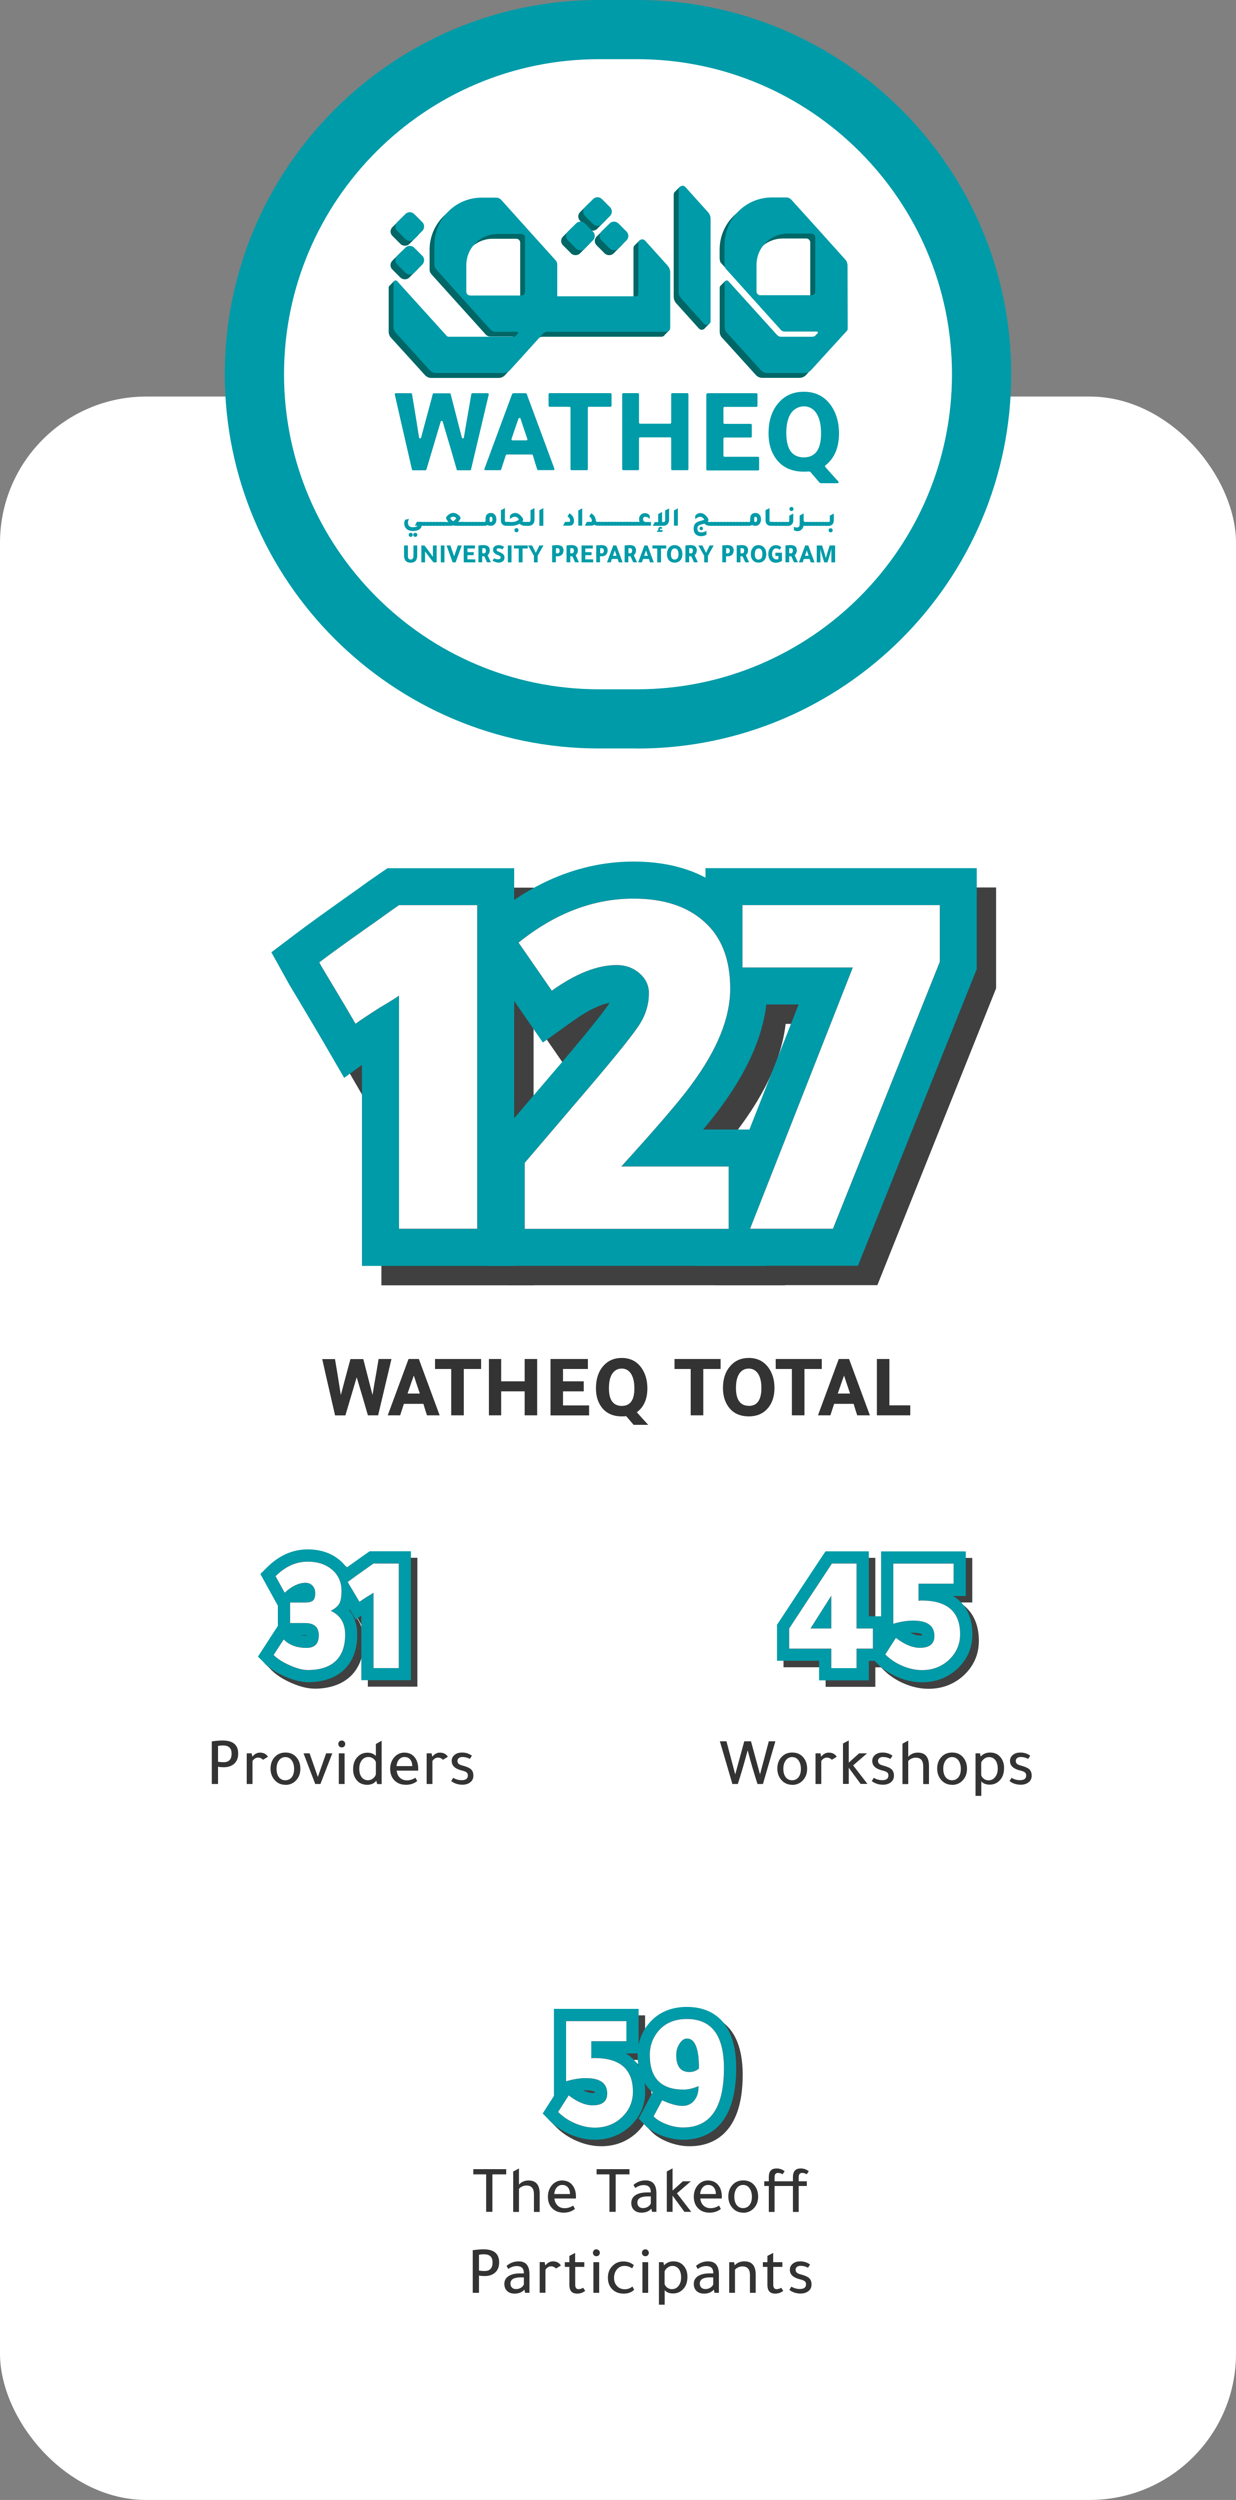 <svg xmlns="http://www.w3.org/2000/svg" xmlns:xlink="http://www.w3.org/1999/xlink" viewBox="0 0 152.09 307.52"><rect x="0" y="0" width="152.09" height="307.52" fill="#808080" stroke="none"/><defs><style> .cls-1 { fill: none; } .cls-2 { mix-blend-mode: multiply; opacity: .75; } .cls-3 { isolation: isolate; } .cls-4 { clip-path: url(#clippath-1); } .cls-5 { fill: #fff; } .cls-6 { fill: #009ba8; } .cls-7 { fill: #009ba8; } .cls-8 { fill: #333; } .cls-9 { fill: #8c010c; } .cls-10 { clip-path: url(#clippath); } .cls-11 { fill: #066; } </style><clipPath id="clippath"><rect class="cls-1" x="47.81" y="22.85" width="56.47" height="46.37"></rect></clipPath><clipPath id="clippath-1"><rect class="cls-1" x="47.81" y="22.85" width="56.47" height="46.37"></rect></clipPath></defs><g class="cls-3"><g id="Layer_2" data-name="Layer 2"><g id="Layer_1-2" data-name="Layer 1"><g><rect class="cls-5" y="48.78" width="152.09" height="258.74" rx="18" ry="18"></rect><g><rect class="cls-5" x="31.3" y="3.64" width="89.48" height="84.79" rx="42.4" ry="42.4"></rect><path class="cls-7" d="M78.39,92.07h-4.69c-25.38,0-46.04-20.65-46.04-46.04S48.31,0,73.7,0h4.69c25.38,0,46.04,20.65,46.04,46.04s-20.65,46.04-46.04,46.04ZM73.7,7.28c-21.37,0-38.75,17.39-38.75,38.75s17.39,38.76,38.75,38.76h4.69c21.37,0,38.75-17.39,38.75-38.75S99.76,7.28,78.39,7.28h-4.69Z"></path></g><g><g class="cls-2"><path d="M46.93,158.09v-24.71l-2.19,1.6-2.54-4.38c-.75-1.29-1.81-3.07-3.17-5.35l-1.02-1.7-2.23-4.02,3.15-2.38c1.44-1.09,3.62-2.66,6.47-4.68l.64-.45c1.2-.87,2.17-1.56,2.86-2.03l1.17-.8h15.59v48.92h-18.73Z"></path><path d="M62.4,158.09v-14.34l9.14-10.71c4.34-5.1,5.46-6.69,5.74-7.13.04-.06.07-.11.1-.17-1.03.21-2.48.79-4.44,2.2l-3.76,2.69-9.12-13.2,3.3-2.65c5.29-4.26,11.02-6.41,17-6.41,4.83,0,8.77,1.34,11.72,4,3.12,2.75,4.71,6.67,4.71,11.62,0,4.54-1.91,9.43-5.67,14.53-.51.71-1.24,1.65-2.22,2.81h7.7v16.77h-34.2Z"></path><polygon points="88.01 158.09 100.65 125.95 89.19 125.95 89.19 109.17 122.57 109.17 122.57 121.58 107.96 158.09 88.01 158.09"></polygon><g><path d="M61.1,113.72v39.81h-9.62v-28.68c-.54.38-1.32.86-2.33,1.45-1.38.88-2.39,1.55-3.02,2.01-.75-1.3-1.82-3.1-3.21-5.41l-.94-1.57-.31-.57c1.38-1.05,3.5-2.58,6.35-4.59l.63-.44c1.22-.88,2.16-1.55,2.83-2.01h9.62Z"></path><path d="M66.95,153.54v-8.11l8.05-9.43c3.35-3.94,5.4-6.5,6.13-7.67.73-1.17,1.1-2.43,1.1-3.77,0-.96-.39-1.78-1.16-2.45-.78-.67-1.71-1.01-2.8-1.01-2.39,0-5.05,1.05-7.99,3.14l-4.09-5.91c4.49-3.61,9.2-5.41,14.15-5.41,3.69,0,6.58.94,8.68,2.83,2.14,1.89,3.21,4.63,3.21,8.24s-1.59,7.51-4.78,11.82c-1.26,1.76-4.13,5.12-8.62,10.06h13.21v7.67h-25.1Z"></path><path d="M107.33,121.4h-13.59v-7.67h24.28v6.98l-13.15,32.83h-10.19l12.64-32.14Z"></path></g><g><path d="M61.1,113.72v39.81h-9.62v-28.68c-.54.38-1.32.86-2.33,1.45-1.38.88-2.39,1.55-3.02,2.01-.75-1.3-1.82-3.1-3.21-5.41l-.94-1.57-.31-.57c1.38-1.05,3.5-2.58,6.35-4.59l.63-.44c1.22-.88,2.16-1.55,2.83-2.01h9.62Z"></path><path d="M66.95,153.54v-8.11l8.05-9.43c3.35-3.94,5.4-6.5,6.13-7.67.73-1.17,1.1-2.43,1.1-3.77,0-.96-.39-1.78-1.16-2.45-.78-.67-1.71-1.01-2.8-1.01-2.39,0-5.05,1.05-7.99,3.14l-4.09-5.91c4.49-3.61,9.2-5.41,14.15-5.41,3.69,0,6.58.94,8.68,2.83,2.14,1.89,3.21,4.63,3.21,8.24s-1.59,7.51-4.78,11.82c-1.26,1.76-4.13,5.12-8.62,10.06h13.21v7.67h-25.1Z"></path><path d="M107.33,121.4h-13.59v-7.67h24.28v6.98l-13.15,32.83h-10.19l12.64-32.14Z"></path></g></g><g><g><path class="cls-7" d="M44.54,155.7v-24.71l-2.19,1.6-2.54-4.38c-.75-1.29-1.81-3.07-3.17-5.35l-1.02-1.7-2.23-4.02,3.15-2.38c1.44-1.09,3.62-2.66,6.47-4.68l.64-.45c1.2-.87,2.17-1.56,2.86-2.03l1.17-.8h15.59v48.92h-18.73Z"></path><path class="cls-7" d="M60.02,155.7v-14.34l9.14-10.71c4.34-5.1,5.46-6.69,5.74-7.13.04-.06.07-.11.1-.17-1.03.21-2.48.79-4.44,2.2l-3.76,2.69-9.12-13.2,3.3-2.65c5.29-4.26,11.02-6.41,17-6.41,4.83,0,8.77,1.34,11.72,4,3.12,2.75,4.71,6.67,4.71,11.62,0,4.54-1.91,9.43-5.67,14.53-.51.71-1.24,1.65-2.22,2.81h7.7v16.77h-34.2Z"></path><polygon class="cls-7" points="85.62 155.7 98.27 123.56 86.81 123.56 86.81 106.79 120.19 106.79 120.19 119.2 105.57 155.7 85.62 155.7"></polygon></g><g><path class="cls-9" d="M58.72,111.34v39.81h-9.62v-28.68c-.54.38-1.32.86-2.33,1.45-1.38.88-2.39,1.55-3.02,2.01-.75-1.3-1.82-3.1-3.21-5.41l-.94-1.57-.31-.57c1.38-1.05,3.5-2.58,6.35-4.59l.63-.44c1.22-.88,2.16-1.55,2.83-2.01h9.62Z"></path><path class="cls-9" d="M64.57,151.15v-8.11l8.05-9.43c3.35-3.94,5.4-6.5,6.13-7.67.73-1.17,1.1-2.43,1.1-3.77,0-.96-.39-1.78-1.16-2.45-.78-.67-1.71-1.01-2.8-1.01-2.39,0-5.05,1.05-7.99,3.15l-4.09-5.91c4.49-3.61,9.2-5.41,14.15-5.41,3.69,0,6.58.94,8.68,2.83,2.14,1.89,3.21,4.63,3.21,8.24s-1.59,7.51-4.78,11.82c-1.26,1.76-4.13,5.12-8.62,10.06h13.21v7.67h-25.1Z"></path><path class="cls-9" d="M104.95,119.01h-13.59v-7.67h24.28v6.98l-13.15,32.83h-10.19l12.64-32.14Z"></path></g><g><path class="cls-5" d="M58.72,111.34v39.81h-9.62v-28.68c-.54.38-1.32.86-2.33,1.45-1.38.88-2.39,1.55-3.02,2.01-.75-1.3-1.82-3.1-3.21-5.41l-.94-1.57-.31-.57c1.38-1.05,3.5-2.58,6.35-4.59l.63-.44c1.22-.88,2.16-1.55,2.83-2.01h9.62Z"></path><path class="cls-5" d="M64.57,151.15v-8.11l8.05-9.43c3.35-3.94,5.4-6.5,6.13-7.67.73-1.17,1.1-2.43,1.1-3.77,0-.96-.39-1.78-1.16-2.45-.78-.67-1.71-1.01-2.8-1.01-2.39,0-5.05,1.05-7.99,3.15l-4.09-5.91c4.49-3.61,9.2-5.41,14.15-5.41,3.69,0,6.58.94,8.68,2.83,2.14,1.89,3.21,4.63,3.21,8.24s-1.59,7.51-4.78,11.82c-1.26,1.76-4.13,5.12-8.62,10.06h13.21v7.67h-25.1Z"></path><path class="cls-5" d="M104.95,119.01h-13.59v-7.67h24.28v6.98l-13.15,32.83h-10.19l12.64-32.14Z"></path></g></g></g><g><path class="cls-8" d="M44.7,167.17l1.14,4.43c.1-.66.26-1.6.48-2.83.12-.69.21-1.22.27-1.6h1.58l-1.64,6.93h-1.26c-.37-1.28-.82-2.84-1.38-4.68l-.19.65c-.53,1.77-.93,3.11-1.2,4.04h-1.27c-.24-1.03-.59-2.57-1.06-4.62l-.14-.61-.38-1.7h1.57c.2,1.15.44,2.62.72,4.43.2-.79.53-2.01.97-3.65l.1-.36.11-.42h1.59Z"></path><path class="cls-8" d="M50.27,167.17h1.27l2.56,6.93h-1.56c-.12-.36-.27-.83-.44-1.41h-2.4c-.17.52-.32.99-.46,1.41h-1.53l2.56-6.93ZM50.92,169.21c-.16.44-.42,1.18-.77,2.21h1.51c-.31-.91-.56-1.65-.74-2.21Z"></path><path class="cls-8" d="M55.51,168.4h-1.98v-1.23h5.67v1.23h-2.13v5.7h-1.55v-5.7Z"></path><path class="cls-8" d="M60.16,174.1v-6.93h1.51v2.75h2.89v-2.75h1.54v6.93h-1.54v-2.95h-2.89v2.95h-1.51Z"></path><path class="cls-8" d="M67.73,167.17h4.61v1.23h-3.06v1.52h2.55v1.23h-2.55v1.73h3.21v1.23h-4.75v-6.93Z"></path><path class="cls-8" d="M78.37,173.73c.42.47.88.99,1.39,1.54h-1.79l-.91-1.06c-.15.01-.34.02-.55.02-1.09,0-1.93-.38-2.5-1.15-.45-.61-.68-1.38-.68-2.3,0-1.16.31-2.09.93-2.78.57-.64,1.32-.96,2.24-.96,1.07,0,1.9.43,2.48,1.29.45.68.68,1.5.68,2.45,0,1.32-.43,2.3-1.3,2.94ZM74.93,170.78c0,1.44.53,2.16,1.58,2.16s1.55-.72,1.55-2.16c0-.8-.15-1.42-.45-1.85-.28-.39-.65-.58-1.1-.58-.5,0-.89.21-1.17.63s-.41,1.02-.41,1.79Z"></path><path class="cls-8" d="M84.98,168.4h-1.98v-1.23h5.67v1.23h-2.13v5.7h-1.55v-5.7Z"></path><path class="cls-8" d="M92.14,167.04c1.07,0,1.9.43,2.48,1.28.45.66.68,1.47.68,2.41,0,1.08-.3,1.94-.9,2.59-.56.61-1.32.91-2.26.91-1.09,0-1.93-.39-2.5-1.17-.45-.62-.68-1.4-.68-2.33,0-1.1.29-2,.89-2.68.57-.67,1.33-1.01,2.29-1.01ZM92.14,172.94c1.04,0,1.55-.74,1.55-2.21,0-.78-.15-1.38-.45-1.81-.28-.38-.65-.57-1.1-.57-.5,0-.89.21-1.17.62-.27.42-.41,1-.41,1.75,0,1.47.53,2.21,1.58,2.21Z"></path><path class="cls-8" d="M97.43,168.4h-1.98v-1.23h5.67v1.23h-2.13v5.7h-1.55v-5.7Z"></path><path class="cls-8" d="M103.21,167.17h1.27l2.56,6.93h-1.56c-.12-.36-.27-.83-.44-1.41h-2.4c-.17.52-.32.99-.46,1.41h-1.53l2.56-6.93ZM103.86,169.21c-.16.44-.42,1.18-.77,2.21h1.51c-.31-.91-.56-1.65-.74-2.21Z"></path><path class="cls-8" d="M107.9,174.1v-6.93h1.54v5.7h2.57v1.23h-4.11Z"></path></g><g><path class="cls-8" d="M26.06,219.45v-5.24c.49-.07.93-.11,1.34-.11,1.27,0,1.91.54,1.91,1.61,0,.58-.19,1.02-.58,1.32-.31.24-.72.36-1.21.36-.24,0-.47-.02-.69-.06v2.12h-.77ZM26.83,214.77v1.94c.22.04.45.06.69.06.65,0,.98-.35.98-1.06,0-.66-.35-1-1.05-1-.25,0-.46.02-.61.06Z"></path><path class="cls-8" d="M31.05,216.06h.03c.26-.31.56-.47.91-.47.44,0,.77.17.98.51l-.6.37c-.18-.18-.38-.27-.6-.27-.28,0-.51.14-.7.42v2.83h-.71v-3.77h.61l.07.37Z"></path><path class="cls-8" d="M35.13,219.55c-.57,0-1.03-.21-1.38-.64-.3-.37-.46-.81-.46-1.34,0-.61.18-1.1.56-1.48.33-.34.76-.51,1.28-.51.6,0,1.07.22,1.41.66.28.36.42.81.42,1.34,0,.6-.19,1.09-.58,1.48-.34.33-.76.5-1.24.5ZM35.11,218.99c.33,0,.6-.13.79-.38.2-.25.29-.6.29-1.03s-.11-.8-.32-1.07c-.19-.25-.45-.37-.76-.37s-.58.13-.78.4c-.2.27-.3.61-.3,1.04,0,.46.11.82.33,1.08.19.22.44.33.74.33Z"></path><path class="cls-8" d="M39.44,219.45h-.65l-1.44-3.77h.75l1.01,2.9,1.02-2.9h.76l-1.46,3.77Z"></path><path class="cls-8" d="M41.63,214.52c0-.12.04-.22.12-.3s.18-.12.3-.12.22.04.3.12.13.18.13.3-.04.22-.12.31c-.08.08-.18.12-.31.12s-.22-.04-.3-.12-.12-.19-.12-.31ZM42.4,215.68v3.77h-.71v-3.77h.71Z"></path><path class="cls-8" d="M46.41,219.45l-.11-.4c-.25.33-.62.5-1.12.5-.56,0-1-.2-1.32-.61-.27-.34-.41-.77-.41-1.29,0-.69.2-1.22.6-1.59.32-.31.71-.46,1.17-.46.42,0,.76.13,1.03.4v-1.47l.71-.4v5.33h-.56ZM46.25,218.26v-1.49c-.04-.17-.15-.32-.33-.45-.18-.13-.37-.19-.58-.19-.34,0-.61.13-.82.4-.21.27-.31.61-.31,1.03,0,.48.11.85.33,1.1.19.22.44.33.75.33.21,0,.41-.07.59-.21.19-.14.31-.31.37-.52Z"></path><path class="cls-8" d="M51.46,217.81h-2.65c.04.36.17.65.4.87s.52.32.87.32.69-.1,1.04-.32l.22.41c-.39.31-.85.46-1.38.46-.61,0-1.09-.19-1.45-.57-.33-.35-.5-.82-.5-1.39s.18-1.08.54-1.47c.33-.35.73-.53,1.2-.53.58,0,1.03.22,1.34.66.25.35.37.79.37,1.32v.25ZM48.78,217.25h1.95c-.01-.36-.1-.64-.27-.83-.17-.2-.4-.29-.68-.29s-.5.1-.68.31-.28.48-.31.82Z"></path><path class="cls-8" d="M53.19,216.06h.03c.26-.31.56-.47.91-.47.44,0,.77.17.98.51l-.6.37c-.18-.18-.38-.27-.6-.27-.28,0-.51.14-.7.42v2.83h-.71v-3.77h.61l.07.37Z"></path><path class="cls-8" d="M57.81,216.36c-.28-.15-.58-.23-.91-.23-.18,0-.33.04-.44.13-.11.09-.17.2-.17.34,0,.16.05.28.15.37.1.09.29.17.58.24.42.12.72.25.89.39.23.19.34.47.34.82s-.12.61-.37.81c-.25.2-.57.31-.97.31-.54,0-1-.15-1.39-.45l.25-.4c.31.19.66.29,1.04.29.51,0,.76-.19.76-.58,0-.17-.05-.29-.16-.38-.11-.09-.31-.17-.62-.24-.81-.2-1.21-.59-1.21-1.17,0-.3.12-.55.36-.74.24-.2.54-.29.91-.29.46,0,.87.13,1.22.39l-.25.39Z"></path></g><g><g class="cls-2"><path d="M38.69,207.72c-.83,0-1.75-.23-2.82-.69-1.05-.46-1.86-.98-2.47-1.59l-.86-.86,2.45-3.78v-2.48l-2.15-3.9.8-.8c1.48-1.48,3.17-2.23,5.02-2.23,1.6,0,2.95.46,4.01,1.38,1.07.94,1.64,2.22,1.64,3.72,0,.98-.14,1.7-.45,2.26-.02.04-.05.09-.07.13.63.8.97,1.82.97,3,0,2.77-1.26,4.18-2.33,4.87-1.01.65-2.27.98-3.75.98ZM37.78,201.93c.22.05.46.07.73.07h.02s0-.05,0-.06c-.05,0-.12-.01-.21-.01h-.55Z"></path><path d="M45.26,207.49v-7.96l-.69.5-.84-1.44c-.24-.42-.58-.99-1.03-1.73l-.3-.51-.76-1.36,1.04-.79c.46-.35,1.15-.85,2.09-1.51l.21-.15c.38-.28.7-.5.93-.66l.38-.26h5.07v15.86h-6.11Z"></path><g><path d="M36.5,200.43v-2.5h1.83c.47,0,.8-.08.99-.25s.27-.47.27-.9c0-.38-.11-.69-.33-.92-.22-.24-.5-.36-.85-.36-.85,0-1.71.41-2.58,1.22l-1.12-2.03c1.19-1.19,2.51-1.79,3.96-1.79,1.23,0,2.24.34,3.03,1.02.74.65,1.12,1.51,1.12,2.58,0,.7-.09,1.22-.26,1.54s-.53.63-1.06.91c1.18.54,1.77,1.52,1.77,2.93,0,1.69-.55,2.9-1.65,3.62-.76.49-1.73.73-2.93.73-.61,0-1.35-.19-2.21-.57-.87-.38-1.54-.81-2.01-1.28l1.24-1.91c.68.69,1.61,1.04,2.8,1.04,1.02,0,1.52-.51,1.52-1.54s-.57-1.52-1.71-1.52h-1.83Z"></path><path d="M49.87,193.13v12.86h-3.11v-9.27c-.18.12-.43.28-.75.47-.45.28-.77.5-.98.65-.24-.42-.59-1-1.04-1.75l-.3-.51-.1-.18c.45-.34,1.13-.83,2.05-1.48l.2-.14c.39-.28.7-.5.92-.65h3.11Z"></path></g><g><path d="M36.5,200.43v-2.5h1.83c.47,0,.8-.08.99-.25s.27-.47.27-.9c0-.38-.11-.69-.33-.92-.22-.24-.5-.36-.85-.36-.85,0-1.71.41-2.58,1.22l-1.12-2.03c1.19-1.19,2.51-1.79,3.96-1.79,1.23,0,2.24.34,3.03,1.02.74.65,1.12,1.51,1.12,2.58,0,.7-.09,1.22-.26,1.54s-.53.63-1.06.91c1.18.54,1.77,1.52,1.77,2.93,0,1.69-.55,2.9-1.65,3.62-.76.49-1.73.73-2.93.73-.61,0-1.35-.19-2.21-.57-.87-.38-1.54-.81-2.01-1.28l1.24-1.91c.68.69,1.61,1.04,2.8,1.04,1.02,0,1.52-.51,1.52-1.54s-.57-1.52-1.71-1.52h-1.83Z"></path><path d="M49.87,193.13v12.86h-3.11v-9.27c-.18.12-.43.28-.75.47-.45.28-.77.5-.98.65-.24-.42-.59-1-1.04-1.75l-.3-.51-.1-.18c.45-.34,1.13-.83,2.05-1.48l.2-.14c.39-.28.7-.5.92-.65h3.11Z"></path></g></g><g><g><path class="cls-7" d="M37.89,206.92c-.83,0-1.75-.23-2.82-.69-1.05-.46-1.86-.98-2.47-1.59l-.86-.86,2.45-3.78v-2.48l-2.15-3.9.8-.8c1.48-1.48,3.17-2.23,5.02-2.23,1.6,0,2.95.46,4.01,1.38,1.07.94,1.64,2.22,1.64,3.72,0,.98-.14,1.7-.45,2.26-.02.04-.05.09-.07.13.63.8.97,1.82.97,3,0,2.77-1.26,4.18-2.33,4.87-1.01.65-2.27.98-3.75.98ZM36.98,201.13c.22.05.46.07.73.07h.02s0-.05,0-.06c-.05,0-.12-.01-.21-.01h-.55Z"></path><path class="cls-7" d="M44.46,206.69v-7.96l-.69.5-.84-1.44c-.24-.42-.58-.99-1.03-1.73l-.3-.51-.76-1.36,1.04-.79c.46-.35,1.15-.85,2.09-1.51l.21-.15c.38-.28.7-.5.93-.66l.38-.26h5.07v15.86h-6.11Z"></path></g><g><path class="cls-9" d="M35.7,199.63v-2.5h1.83c.47,0,.8-.08.99-.25s.27-.47.27-.9c0-.38-.11-.69-.33-.92-.22-.24-.5-.36-.85-.36-.85,0-1.71.41-2.58,1.22l-1.12-2.03c1.19-1.19,2.51-1.79,3.96-1.79,1.23,0,2.24.34,3.03,1.02.74.65,1.12,1.51,1.12,2.58,0,.7-.09,1.22-.26,1.54s-.53.63-1.06.91c1.18.54,1.77,1.52,1.77,2.93,0,1.69-.55,2.9-1.65,3.62-.76.49-1.73.73-2.93.73-.61,0-1.35-.19-2.21-.57-.87-.38-1.54-.81-2.01-1.28l1.24-1.91c.68.69,1.61,1.04,2.8,1.04,1.02,0,1.52-.51,1.52-1.54s-.57-1.52-1.71-1.52h-1.83Z"></path><path class="cls-9" d="M49.07,192.33v12.86h-3.11v-9.27c-.18.12-.43.28-.75.47-.45.28-.77.5-.98.65-.24-.42-.59-1-1.04-1.75l-.3-.51-.1-.18c.45-.34,1.13-.83,2.05-1.48l.2-.14c.39-.28.7-.5.92-.65h3.11Z"></path></g><g><path class="cls-5" d="M35.7,199.63v-2.5h1.83c.47,0,.8-.08.99-.25s.27-.47.27-.9c0-.38-.11-.69-.33-.92-.22-.24-.5-.36-.85-.36-.85,0-1.71.41-2.58,1.22l-1.12-2.03c1.19-1.19,2.51-1.79,3.96-1.79,1.23,0,2.24.34,3.03,1.02.74.65,1.12,1.51,1.12,2.58,0,.7-.09,1.22-.26,1.54s-.53.63-1.06.91c1.18.54,1.77,1.52,1.77,2.93,0,1.69-.55,2.9-1.65,3.62-.76.49-1.73.73-2.93.73-.61,0-1.35-.19-2.21-.57-.87-.38-1.54-.81-2.01-1.28l1.24-1.91c.68.69,1.61,1.04,2.8,1.04,1.02,0,1.52-.51,1.52-1.54s-.57-1.52-1.71-1.52h-1.83Z"></path><path class="cls-5" d="M49.07,192.33v12.86h-3.11v-9.27c-.18.12-.43.28-.75.47-.45.28-.77.5-.98.65-.24-.42-.59-1-1.04-1.75l-.3-.51-.1-.18c.45-.34,1.13-.83,2.05-1.48l.2-.14c.39-.28.7-.5.92-.65h3.11Z"></path></g></g></g><g><g class="cls-2"><path d="M101.59,207.49v-2.4h-5.18v-4.43l.25-.37c1.78-2.71,3.53-5.38,5.27-7.99l.45-.67h5.33v7.99h2.01v5.48h-2.01v2.4h-6.11Z"></path><path d="M114.25,207.74c-1,0-2.02-.22-3.02-.65-1-.43-1.86-1.01-2.56-1.73l-.83-.85,1.38-2.16v-10.71h10.42v5.48h-1.57c1.54.93,2.38,2.54,2.38,4.72,0,1.71-.66,3.17-1.96,4.34-1.19,1.04-2.61,1.56-4.24,1.56ZM112.82,201.65c.43.23.82.34,1.16.34.12,0,.21,0,.28-.02,0-.11-.02-.14-.02-.14-.04-.04-.35-.19-1.1-.19-.11,0-.22,0-.33.01Z"></path><g><path d="M97.91,201.12c1.77-2.71,3.53-5.37,5.26-7.99h3.03v7.99h2.01v2.48h-2.01v2.4h-3.11v-2.4h-5.18v-2.48ZM100.53,201.12h2.56v-4.04l-2.56,4.04Z"></path><path d="M118.13,195.61h-4.31v2.11c.12-.03.24-.04.37-.04,3.17,0,4.75,1.38,4.75,4.15,0,1.27-.49,2.35-1.46,3.23-.89.79-1.97,1.18-3.23,1.18-.8,0-1.61-.18-2.43-.53s-1.51-.82-2.08-1.4l1.3-2.03c1.06.81,2.04,1.22,2.95,1.22,1.19,0,1.79-.49,1.79-1.46,0-1.26-.87-1.89-2.62-1.89-.75,0-1.56.13-2.44.39v-7.4h7.42v2.48Z"></path></g><g><path d="M97.91,201.12c1.77-2.71,3.53-5.37,5.26-7.99h3.03v7.99h2.01v2.48h-2.01v2.4h-3.11v-2.4h-5.18v-2.48ZM100.53,201.12h2.56v-4.04l-2.56,4.04Z"></path><path d="M118.13,195.61h-4.31v2.11c.12-.03.24-.04.37-.04,3.17,0,4.75,1.38,4.75,4.15,0,1.27-.49,2.35-1.46,3.23-.89.79-1.97,1.18-3.23,1.18-.8,0-1.61-.18-2.43-.53s-1.51-.82-2.08-1.4l1.3-2.03c1.06.81,2.04,1.22,2.95,1.22,1.19,0,1.79-.49,1.79-1.46,0-1.26-.87-1.89-2.62-1.89-.75,0-1.56.13-2.44.39v-7.4h7.42v2.48Z"></path></g></g><g><g><path class="cls-7" d="M100.79,206.69v-2.4h-5.18v-4.43l.25-.37c1.78-2.71,3.53-5.38,5.27-7.99l.45-.67h5.33v7.99h2.01v5.48h-2.01v2.4h-6.11Z"></path><path class="cls-7" d="M113.45,206.94c-1,0-2.02-.22-3.02-.65-1-.43-1.86-1.01-2.56-1.73l-.83-.85,1.38-2.16v-10.71h10.42v5.48h-1.57c1.54.93,2.38,2.54,2.38,4.72,0,1.71-.66,3.17-1.96,4.34-1.19,1.04-2.61,1.56-4.24,1.56ZM112.02,200.85c.43.23.82.34,1.16.34.12,0,.21,0,.28-.02,0-.11-.02-.14-.02-.14-.04-.04-.35-.19-1.1-.19-.11,0-.22,0-.33.01Z"></path></g><g><path class="cls-9" d="M97.11,200.32c1.77-2.71,3.53-5.37,5.26-7.99h3.03v7.99h2.01v2.48h-2.01v2.4h-3.11v-2.4h-5.18v-2.48ZM99.73,200.32h2.56v-4.04l-2.56,4.04Z"></path><path class="cls-9" d="M117.33,194.81h-4.31v2.11c.12-.03.24-.04.37-.04,3.17,0,4.75,1.38,4.75,4.15,0,1.27-.49,2.35-1.46,3.23-.89.79-1.97,1.18-3.23,1.18-.8,0-1.61-.18-2.43-.53s-1.51-.82-2.08-1.4l1.3-2.03c1.06.81,2.04,1.22,2.95,1.22,1.19,0,1.79-.49,1.79-1.46,0-1.26-.87-1.89-2.62-1.89-.75,0-1.56.13-2.44.39v-7.4h7.42v2.48Z"></path></g><g><path class="cls-5" d="M97.11,200.32c1.77-2.71,3.53-5.37,5.26-7.99h3.03v7.99h2.01v2.48h-2.01v2.4h-3.11v-2.4h-5.18v-2.48ZM99.73,200.32h2.56v-4.04l-2.56,4.04Z"></path><path class="cls-5" d="M117.33,194.81h-4.31v2.11c.12-.03.24-.04.37-.04,3.17,0,4.75,1.38,4.75,4.15,0,1.27-.49,2.35-1.46,3.23-.89.79-1.97,1.18-3.23,1.18-.8,0-1.61-.18-2.43-.53s-1.51-.82-2.08-1.4l1.3-2.03c1.06.81,2.04,1.22,2.95,1.22,1.19,0,1.79-.49,1.79-1.46,0-1.26-.87-1.89-2.62-1.89-.75,0-1.56.13-2.44.39v-7.4h7.42v2.48Z"></path></g></g></g><g><path class="cls-8" d="M91.58,214.2h.83l1.11,4.07,1.08-4.07h.81l-1.53,5.25h-.67c-.39-1.19-.8-2.57-1.21-4.14-.42,1.56-.82,2.94-1.21,4.14h-.67l-1.54-5.25h.81l1.08,4.07,1.11-4.07Z"></path><path class="cls-8" d="M97.49,219.55c-.57,0-1.03-.21-1.38-.64-.3-.37-.46-.81-.46-1.34,0-.61.18-1.1.56-1.48.33-.34.76-.51,1.28-.51.6,0,1.07.22,1.41.66.28.36.42.81.42,1.34,0,.6-.19,1.09-.58,1.48-.34.33-.76.5-1.24.5ZM97.47,218.99c.33,0,.6-.13.79-.38.2-.25.29-.6.29-1.03s-.11-.8-.32-1.07c-.19-.25-.45-.37-.76-.37s-.58.13-.78.4c-.2.27-.3.61-.3,1.04,0,.46.11.82.33,1.08.19.22.44.33.74.33Z"></path><path class="cls-8" d="M101.04,216.06h.03c.26-.31.56-.47.91-.47.44,0,.77.17.98.51l-.6.37c-.18-.18-.38-.27-.6-.27-.28,0-.51.14-.7.42v2.83h-.71v-3.77h.61l.07.37Z"></path><path class="cls-8" d="M106.69,215.68l-1.71,1.48,1.76,2.28h-.84l-1.46-1.99v1.99h-.71v-4.97l.71-.38v2.73l1.27-1.14h.98Z"></path><path class="cls-8" d="M109.56,216.36c-.28-.15-.58-.23-.91-.23-.18,0-.33.04-.44.13-.11.09-.17.2-.17.34,0,.16.05.28.15.37.1.09.29.17.58.24.42.12.72.25.89.39.23.19.34.47.34.82s-.12.61-.37.81c-.25.2-.57.31-.97.31-.54,0-1-.15-1.39-.45l.25-.4c.31.19.66.29,1.04.29.51,0,.76-.19.76-.58,0-.17-.05-.29-.16-.38-.11-.09-.31-.17-.62-.24-.81-.2-1.21-.59-1.21-1.17,0-.3.12-.55.36-.74.24-.2.54-.29.91-.29.46,0,.87.13,1.22.39l-.25.39Z"></path><path class="cls-8" d="M111.76,214.1v2c.31-.34.7-.51,1.17-.51.92,0,1.38.54,1.38,1.63v2.24h-.71v-2.2c0-.7-.31-1.05-.93-1.05-.17,0-.35.04-.52.12s-.31.18-.39.3v2.83h-.71v-4.97l.71-.38Z"></path><path class="cls-8" d="M117.16,219.55c-.57,0-1.03-.21-1.38-.64-.3-.37-.46-.81-.46-1.34,0-.61.18-1.1.56-1.48.33-.34.76-.51,1.28-.51.6,0,1.07.22,1.41.66.28.36.42.81.42,1.34,0,.6-.19,1.09-.58,1.48-.34.33-.76.5-1.24.5ZM117.15,218.99c.33,0,.6-.13.79-.38.2-.25.29-.6.29-1.03s-.11-.8-.32-1.07c-.19-.25-.45-.37-.76-.37s-.58.13-.78.4c-.2.27-.3.61-.3,1.04,0,.46.11.82.33,1.08.19.22.44.33.74.33Z"></path><path class="cls-8" d="M120.03,215.68h.56l.08.39c.31-.33.69-.49,1.15-.49.56,0,1,.2,1.32.61.27.34.41.77.41,1.29,0,.69-.2,1.22-.6,1.59-.32.31-.71.46-1.17.46s-.78-.13-1.03-.4v1.78h-.71v-5.25ZM120.74,216.85v1.51c.04.17.15.32.32.45.18.13.37.19.57.19.34,0,.61-.13.82-.4.21-.27.32-.61.32-1.03,0-.48-.11-.85-.33-1.1-.19-.22-.44-.33-.75-.33-.21,0-.4.07-.6.22-.19.15-.31.31-.36.49Z"></path><path class="cls-8" d="M126.51,216.36c-.28-.15-.58-.23-.91-.23-.18,0-.33.04-.44.13-.11.09-.17.2-.17.34,0,.16.05.28.15.37.1.09.29.17.58.24.42.12.72.25.89.39.23.19.34.47.34.82s-.12.61-.37.81c-.25.2-.57.31-.97.31-.54,0-1-.15-1.39-.45l.25-.4c.31.19.66.29,1.04.29.51,0,.76-.19.76-.58,0-.17-.05-.29-.16-.38-.11-.09-.31-.17-.62-.24-.81-.2-1.21-.59-1.21-1.17,0-.3.12-.55.36-.74.24-.2.54-.29.91-.29.46,0,.87.13,1.22.39l-.25.39Z"></path></g><g><path class="cls-8" d="M59.82,267.47h-1.58v-.64h4.05v.64h-1.7v4.61h-.77v-4.61Z"></path><path class="cls-8" d="M63.86,266.73v2c.31-.34.7-.51,1.17-.51.92,0,1.38.54,1.38,1.63v2.24h-.71v-2.2c0-.7-.31-1.05-.93-1.05-.17,0-.35.04-.52.12s-.31.18-.39.3v2.83h-.71v-4.97l.71-.38Z"></path><path class="cls-8" d="M70.87,270.44h-2.65c.04.36.17.65.4.87s.52.32.87.32.69-.1,1.04-.32l.22.41c-.39.31-.85.46-1.38.46-.61,0-1.09-.19-1.45-.57-.33-.35-.5-.82-.5-1.39s.18-1.08.54-1.47c.33-.35.73-.53,1.2-.53.58,0,1.03.22,1.34.66.25.35.37.79.37,1.32v.25ZM68.19,269.89h1.95c-.01-.36-.1-.64-.27-.83-.17-.2-.4-.29-.68-.29s-.5.1-.68.31-.28.48-.31.82Z"></path><path class="cls-8" d="M74.99,267.47h-1.58v-.64h4.05v.64h-1.7v4.61h-.77v-4.61Z"></path><path class="cls-8" d="M80.79,272.08h-.56l-.08-.39c-.3.33-.7.49-1.21.49-.39,0-.69-.11-.92-.32-.22-.21-.34-.5-.34-.87,0-.42.17-.73.51-.96.34-.22.82-.34,1.45-.34h.44v-.04c0-.58-.29-.86-.87-.86-.37,0-.72.12-1.04.36l-.22-.38c.43-.37.93-.56,1.48-.56.9,0,1.34.53,1.34,1.6v2.26ZM80.08,270.18h-.37c-.85,0-1.28.25-1.28.76,0,.21.06.38.19.5.12.12.29.18.5.18s.41-.05.59-.16c.18-.11.3-.24.37-.41v-.87Z"></path><path class="cls-8" d="M85.01,268.32l-1.71,1.48,1.76,2.28h-.84l-1.46-1.99v1.99h-.71v-4.97l.71-.38v2.73l1.27-1.14h.98Z"></path><path class="cls-8" d="M88.82,270.44h-2.65c.04.36.17.65.4.87s.52.32.87.32.69-.1,1.04-.32l.22.41c-.39.31-.85.46-1.38.46-.61,0-1.09-.19-1.45-.57-.33-.35-.5-.82-.5-1.39s.18-1.08.54-1.47c.33-.35.73-.53,1.2-.53.58,0,1.03.22,1.34.66.25.35.37.79.37,1.32v.25ZM86.14,269.89h1.95c-.01-.36-.1-.64-.27-.83-.17-.2-.4-.29-.68-.29s-.5.1-.68.31-.28.48-.31.82Z"></path><path class="cls-8" d="M91.46,272.18c-.57,0-1.03-.21-1.38-.64-.3-.37-.46-.81-.46-1.34,0-.61.18-1.1.56-1.48.33-.34.76-.51,1.28-.51.6,0,1.07.22,1.41.66.28.36.42.81.42,1.34,0,.6-.19,1.09-.58,1.48-.34.33-.76.5-1.24.5ZM91.44,271.62c.33,0,.6-.13.79-.38.2-.25.29-.6.29-1.03s-.11-.8-.32-1.07c-.19-.25-.45-.37-.76-.37s-.58.13-.78.4c-.2.27-.3.61-.3,1.04,0,.46.11.82.33,1.08.19.22.44.33.74.33Z"></path><path class="cls-8" d="M97.57,268.9h-2.26v3.19h-.71v-3.19h-.56v-.58h.56v-.53c0-.7.32-1.05.96-1.05.35,0,.68.11.99.34l-.25.38c-.19-.11-.38-.17-.57-.17-.28,0-.42.18-.42.55v.48h2.26v-.53c0-.7.32-1.05.96-1.05.35,0,.68.11.99.34l-.25.38c-.19-.11-.38-.17-.57-.17-.28,0-.42.18-.42.55v.48h1v.58h-1v3.19h-.71v-3.19Z"></path><path class="cls-8" d="M58.17,282.04v-5.24c.49-.07.93-.11,1.34-.11,1.27,0,1.91.54,1.91,1.61,0,.58-.19,1.02-.58,1.32-.31.24-.72.36-1.21.36-.24,0-.47-.02-.69-.06v2.12h-.77ZM58.94,277.36v1.94c.22.04.45.06.69.06.65,0,.98-.35.98-1.06,0-.66-.35-1-1.05-1-.25,0-.46.02-.61.06Z"></path><path class="cls-8" d="M65.17,282.04h-.56l-.08-.39c-.3.33-.7.49-1.21.49-.39,0-.69-.11-.92-.32-.22-.21-.34-.5-.34-.87,0-.42.17-.73.51-.96.34-.22.82-.34,1.45-.34h.44v-.04c0-.58-.29-.86-.87-.86-.37,0-.72.12-1.04.36l-.22-.38c.43-.37.93-.56,1.48-.56.9,0,1.34.53,1.34,1.6v2.26ZM64.46,280.14h-.37c-.85,0-1.28.25-1.28.76,0,.21.06.38.19.5.12.12.29.18.5.18s.41-.05.59-.16c.18-.11.3-.24.37-.41v-.87Z"></path><path class="cls-8" d="M67.1,278.64h.03c.26-.31.56-.47.91-.47.44,0,.77.17.98.51l-.6.37c-.18-.18-.38-.27-.6-.27-.28,0-.51.14-.7.42v2.83h-.71v-3.77h.61l.07.37Z"></path><path class="cls-8" d="M70.78,278.85v2.19c0,.36.13.55.41.55.19,0,.38-.06.57-.17l.25.38c-.3.23-.63.34-.99.34-.64,0-.96-.35-.96-1.05v-2.24h-.56v-.58h.56v-.77l.71-.37v1.14h1.13v.58h-1.13Z"></path><path class="cls-8" d="M72.96,277.11c0-.12.04-.22.12-.3s.18-.12.3-.12.22.04.3.12.13.18.13.3-.04.22-.12.31c-.08.08-.18.12-.31.12s-.22-.04-.3-.12-.12-.19-.12-.31ZM73.73,278.27v3.77h-.71v-3.77h.71Z"></path><path class="cls-8" d="M78.04,281.66c-.32.32-.75.48-1.29.48-.62,0-1.11-.2-1.48-.61-.32-.36-.47-.81-.47-1.35,0-.61.2-1.11.61-1.49.35-.34.78-.51,1.29-.51s.92.15,1.29.45l-.2.4c-.29-.2-.61-.3-.96-.3-.37,0-.67.14-.91.42-.24.28-.36.63-.36,1.06s.13.76.4,1.03c.24.24.55.36.91.36s.69-.11.95-.34l.22.42Z"></path><path class="cls-8" d="M78.99,277.11c0-.12.04-.22.12-.3s.18-.12.3-.12.22.04.3.12.13.18.13.3-.04.22-.12.31c-.08.08-.18.12-.31.12s-.22-.04-.3-.12-.12-.19-.12-.31ZM79.76,278.27v3.77h-.71v-3.77h.71Z"></path><path class="cls-8" d="M81.07,278.27h.56l.08.39c.31-.33.69-.49,1.15-.49.56,0,1,.2,1.32.61.27.34.41.77.41,1.29,0,.69-.2,1.22-.6,1.59-.32.31-.71.46-1.17.46s-.78-.13-1.03-.4v1.78h-.71v-5.25ZM81.78,279.44v1.51c.04.17.15.32.32.45.18.13.37.19.57.19.34,0,.61-.13.82-.4.21-.27.32-.61.32-1.03,0-.48-.11-.85-.33-1.1-.19-.22-.44-.33-.75-.33-.21,0-.4.07-.6.22-.19.15-.31.31-.36.49Z"></path><path class="cls-8" d="M88.48,282.04h-.56l-.08-.39c-.3.33-.7.49-1.21.49-.39,0-.69-.11-.92-.32-.22-.21-.34-.5-.34-.87,0-.42.17-.73.51-.96.34-.22.82-.34,1.45-.34h.44v-.04c0-.58-.29-.86-.87-.86-.37,0-.72.12-1.04.36l-.22-.38c.43-.37.93-.56,1.48-.56.9,0,1.34.53,1.34,1.6v2.26ZM87.76,280.14h-.37c-.85,0-1.28.25-1.28.76,0,.21.06.38.19.5.12.12.29.18.5.18s.41-.05.59-.16c.18-.11.3-.24.37-.41v-.87Z"></path><path class="cls-8" d="M90.39,278.64h.04c.28-.31.67-.47,1.18-.47.92,0,1.38.54,1.38,1.63v2.24h-.71v-2.2c0-.7-.31-1.05-.93-1.05-.17,0-.35.04-.52.12s-.31.18-.39.3v2.83h-.71v-3.77h.6l.07.37Z"></path><path class="cls-8" d="M95.15,278.85v2.19c0,.36.13.55.41.55.19,0,.38-.06.57-.17l.25.38c-.3.23-.63.34-.99.34-.64,0-.96-.35-.96-1.05v-2.24h-.56v-.58h.56v-.77l.71-.37v1.14h1.13v.58h-1.13Z"></path><path class="cls-8" d="M99.42,278.95c-.28-.15-.58-.23-.91-.23-.18,0-.33.04-.44.13-.11.09-.17.2-.17.34,0,.16.05.28.15.37.1.09.29.17.58.24.42.12.72.25.89.39.23.19.34.47.34.82s-.12.61-.37.81c-.25.2-.57.31-.97.31-.54,0-1-.15-1.39-.45l.25-.4c.31.19.66.29,1.04.29.51,0,.76-.19.76-.58,0-.17-.05-.29-.16-.38-.11-.09-.31-.17-.62-.24-.81-.2-1.21-.59-1.21-1.17,0-.3.12-.55.36-.74.24-.2.54-.29.91-.29.46,0,.87.13,1.22.39l-.25.39Z"></path></g><g><g class="cls-2"><path d="M73.99,264.01c-1,0-2.02-.22-3.02-.65-1-.43-1.86-1.01-2.56-1.73l-.83-.85,1.38-2.16v-10.71h10.42v5.48h-1.57c1.54.93,2.38,2.54,2.38,4.72,0,1.71-.66,3.17-1.96,4.34-1.19,1.04-2.61,1.56-4.24,1.56ZM72.56,257.93c.43.23.82.34,1.16.34.12,0,.21,0,.28-.02,0-.11-.02-.14-.02-.14-.04-.04-.35-.19-1.1-.19-.11,0-.22,0-.33.01Z"></path><path d="M84.86,264.01c-.84,0-1.7-.16-2.56-.48-.9-.34-1.63-.79-2.16-1.34l-.75-.78,1.72-3.24c-1.2-.97-1.85-2.53-1.85-4.58,0-1.57.52-2.94,1.55-4.07,1.12-1.23,2.64-1.85,4.53-1.85,2.26,0,6.05.98,6.05,7.55,0,7.65-4.08,8.79-6.52,8.79Z"></path><g><path d="M77.87,251.88h-4.31v2.11c.12-.03.24-.04.37-.04,3.17,0,4.75,1.38,4.75,4.15,0,1.27-.49,2.35-1.46,3.23-.89.79-1.97,1.18-3.23,1.18-.8,0-1.61-.18-2.43-.53s-1.51-.82-2.08-1.4l1.3-2.03c1.06.81,2.04,1.22,2.95,1.22,1.19,0,1.79-.49,1.79-1.46,0-1.26-.87-1.89-2.62-1.89-.75,0-1.56.13-2.44.39v-7.4h7.42v2.48Z"></path><path d="M81.22,261.15l1.06-1.99c1,.46,1.84.69,2.5.69.58,0,1.06-.21,1.42-.64.37-.43.55-.98.55-1.66v-.14c-.64.28-1.25.43-1.85.43-2.76,0-4.14-1.42-4.14-4.25,0-1.19.39-2.21,1.16-3.07.83-.91,1.96-1.36,3.41-1.36,3.03,0,4.55,2.02,4.55,6.05,0,4.86-1.67,7.29-5.02,7.29-.66,0-1.34-.13-2.03-.39-.69-.26-1.23-.58-1.61-.98ZM86.81,255.26c0-2.47-.49-3.7-1.48-3.7-.34,0-.64.21-.91.62-.27.41-.41.88-.41,1.41,0,1.4.54,2.09,1.62,2.09.46,0,.85-.14,1.18-.43Z"></path></g><g><path d="M77.87,251.88h-4.31v2.11c.12-.03.24-.04.37-.04,3.17,0,4.75,1.38,4.75,4.15,0,1.27-.49,2.35-1.46,3.23-.89.79-1.97,1.18-3.23,1.18-.8,0-1.61-.18-2.43-.53s-1.51-.82-2.08-1.4l1.3-2.03c1.06.81,2.04,1.22,2.95,1.22,1.19,0,1.79-.49,1.79-1.46,0-1.26-.87-1.89-2.62-1.89-.75,0-1.56.13-2.44.39v-7.4h7.42v2.48Z"></path><path d="M81.22,261.15l1.06-1.99c1,.46,1.84.69,2.5.69.58,0,1.06-.21,1.42-.64.37-.43.55-.98.55-1.66v-.14c-.64.28-1.25.43-1.85.43-2.76,0-4.14-1.42-4.14-4.25,0-1.19.39-2.21,1.16-3.07.83-.91,1.96-1.36,3.41-1.36,3.03,0,4.55,2.02,4.55,6.05,0,4.86-1.67,7.29-5.02,7.29-.66,0-1.34-.13-2.03-.39-.69-.26-1.23-.58-1.61-.98ZM86.81,255.26c0-2.47-.49-3.7-1.48-3.7-.34,0-.64.21-.91.62-.27.41-.41.88-.41,1.41,0,1.4.54,2.09,1.62,2.09.46,0,.85-.14,1.18-.43Z"></path></g></g><g><g><path class="cls-7" d="M73.19,263.21c-1,0-2.02-.22-3.02-.65-1-.43-1.86-1.01-2.56-1.73l-.83-.85,1.38-2.16v-10.71h10.42v5.48h-1.57c1.54.93,2.38,2.54,2.38,4.72,0,1.71-.66,3.17-1.96,4.34-1.19,1.04-2.61,1.56-4.24,1.56ZM71.76,257.13c.43.23.82.34,1.16.34.12,0,.21,0,.28-.02,0-.11-.02-.14-.02-.14-.04-.04-.35-.19-1.1-.19-.11,0-.22,0-.33.01Z"></path><path class="cls-7" d="M84.06,263.21c-.84,0-1.7-.16-2.56-.48-.9-.34-1.63-.79-2.16-1.34l-.75-.78,1.72-3.24c-1.2-.97-1.85-2.53-1.85-4.58,0-1.57.52-2.94,1.55-4.07,1.12-1.23,2.64-1.85,4.53-1.85,2.26,0,6.05.98,6.05,7.55,0,7.65-4.08,8.79-6.52,8.79Z"></path></g><g><path class="cls-9" d="M77.07,251.09h-4.31v2.11c.12-.03.24-.04.37-.04,3.17,0,4.75,1.38,4.75,4.15,0,1.27-.49,2.35-1.46,3.23-.89.79-1.97,1.18-3.23,1.18-.8,0-1.61-.18-2.43-.53s-1.51-.82-2.08-1.4l1.3-2.03c1.06.81,2.04,1.22,2.95,1.22,1.19,0,1.79-.49,1.79-1.46,0-1.26-.87-1.89-2.62-1.89-.75,0-1.56.13-2.44.39v-7.4h7.42v2.48Z"></path><path class="cls-9" d="M80.42,260.35l1.06-1.99c1,.46,1.84.69,2.5.69.58,0,1.06-.21,1.42-.64.37-.43.55-.98.55-1.66v-.14c-.64.28-1.25.43-1.85.43-2.76,0-4.14-1.42-4.14-4.25,0-1.19.39-2.21,1.16-3.07.83-.91,1.96-1.36,3.41-1.36,3.03,0,4.55,2.02,4.55,6.05,0,4.86-1.67,7.29-5.02,7.29-.66,0-1.34-.13-2.03-.39-.69-.26-1.23-.58-1.61-.98ZM86.01,254.46c0-2.47-.49-3.7-1.48-3.7-.34,0-.64.21-.91.62-.27.41-.41.88-.41,1.41,0,1.4.54,2.09,1.62,2.09.46,0,.85-.14,1.18-.43Z"></path></g><g><path class="cls-5" d="M77.07,251.09h-4.31v2.11c.12-.03.24-.04.37-.04,3.17,0,4.75,1.38,4.75,4.15,0,1.27-.49,2.35-1.46,3.23-.89.79-1.97,1.18-3.23,1.18-.8,0-1.61-.18-2.43-.53s-1.51-.82-2.08-1.4l1.3-2.03c1.06.81,2.04,1.22,2.95,1.22,1.19,0,1.79-.49,1.79-1.46,0-1.26-.87-1.89-2.62-1.89-.75,0-1.56.13-2.44.39v-7.4h7.42v2.48Z"></path><path class="cls-5" d="M80.42,260.35l1.06-1.99c1,.46,1.84.69,2.5.69.58,0,1.06-.21,1.42-.64.37-.43.55-.98.55-1.66v-.14c-.64.28-1.25.43-1.85.43-2.76,0-4.14-1.42-4.14-4.25,0-1.19.39-2.21,1.16-3.07.83-.91,1.96-1.36,3.41-1.36,3.03,0,4.55,2.02,4.55,6.05,0,4.86-1.67,7.29-5.02,7.29-.66,0-1.34-.13-2.03-.39-.69-.26-1.23-.58-1.61-.98ZM86.01,254.46c0-2.47-.49-3.7-1.48-3.7-.34,0-.64.21-.91.62-.27.41-.41.88-.41,1.41,0,1.4.54,2.09,1.62,2.09.46,0,.85-.14,1.18-.43Z"></path></g></g></g><g class="cls-10"><g class="cls-4"><path class="cls-11" d="M95.85,41.38c-.1-.04-.18-.1-.25-.17l-6-6.63s-.07-.06-.12-.07l2.56,2.84,3.47,3.84c.09.1.22.17.35.19"></path><path class="cls-6" d="M55.45,48.46l1.38,5.37c.03.13.23.13.25-.01.14-.84.32-1.93.56-3.27.15-.88.27-1.57.36-2.08.01-.06.06-.1.13-.1h1.89c.08,0,.14.08.12.16l-2.18,9.22c-.01.06-.06.1-.12.1h-1.52c-.06,0-.11-.04-.12-.09-.47-1.64-1.04-3.61-1.73-5.9-.04-.12-.21-.12-.24,0l-.14.47c-.71,2.36-1.25,4.17-1.62,5.43-.02.05-.07.09-.12.09h-1.54c-.06,0-.11-.04-.12-.1-.33-1.41-.8-3.48-1.43-6.22l-.19-.84-.49-2.16c-.02-.08.04-.16.12-.16h1.87c.06,0,.11.04.13.1.24,1.42.53,3.2.87,5.35.02.14.21.15.25.01.28-1.07.67-2.53,1.18-4.4l.13-.49.12-.47c.01-.06.07-.09.12-.09h1.97c.06,0,.11.04.12.1"></path><path class="cls-6" d="M63.13,48.37h1.56c.05,0,.1.03.12.08l3.41,9.21c.03.08-.03.17-.12.17h-1.87c-.05,0-.1-.03-.12-.08-.16-.46-.34-1.04-.54-1.75-.02-.05-.07-.09-.12-.09h-3.09c-.05,0-.1.04-.12.09-.21.64-.4,1.22-.57,1.75-.02.05-.07.09-.12.09h-1.82c-.09,0-.15-.09-.12-.17l3.41-9.21s.07-.08.12-.08M63.8,51.5c-.21.59-.5,1.42-.86,2.5-.03.08.03.17.12.17h1.71c.09,0,.15-.09.12-.17-.34-.99-.62-1.82-.84-2.5-.04-.12-.2-.12-.24,0"></path><path class="cls-6" d="M70.08,50.04h-2.45c-.07,0-.13-.06-.13-.13v-1.42c0-.07.06-.13.13-.13h7.49c.07,0,.13.06.13.13v1.42c0,.07-.06.13-.13.13h-2.66c-.07,0-.13.06-.13.13v7.54c0,.07-.06.13-.13.13h-1.87c-.07,0-.13-.06-.13-.13v-7.54c0-.07-.06-.13-.13-.13"></path><path class="cls-6" d="M76.56,57.71v-9.22c0-.07.06-.13.13-.13h1.81c.07,0,.13.06.13.13v3.5c0,.07.06.13.13.13h3.7c.07,0,.13-.06.13-.13v-3.5c0-.07.06-.13.13-.13h1.86c.07,0,.13.06.13.13v9.22c0,.07-.06.13-.13.13h-1.86c-.07,0-.13-.06-.13-.13v-3.78c0-.07-.06-.13-.13-.13h-3.7c-.07,0-.13.06-.13.13v3.78c0,.07-.06.13-.13.13h-1.81c-.07,0-.13-.06-.13-.13"></path><path class="cls-6" d="M87.04,48.37h6.04c.07,0,.13.06.13.13v1.42c0,.07-.06.13-.13.13h-3.93c-.07,0-.13.06-.13.13v1.83c0,.07.06.13.13.13h3.23c.07,0,.13.06.13.13v1.42c0,.07-.06.13-.13.13h-3.23c-.07,0-.13.06-.13.13v2.11c0,.07.06.13.13.13h4.13c.07,0,.13.06.13.13v1.42c0,.07-.06.13-.13.13h-6.24c-.07,0-.13-.06-.13-.13v-9.21c0-.07.06-.13.13-.13"></path><path class="cls-6" d="M101.54,57.43c.49.56,1.03,1.16,1.62,1.8.07.08.02.21-.09.21h-2.03c-.08,0-.16-.04-.22-.1l-1.06-1.24c-.06-.07-.15-.11-.24-.1-.18.01-.38.02-.61.02-1.5,0-2.63-.52-3.41-1.57-.62-.84-.93-1.88-.93-3.14,0-1.59.42-2.85,1.27-3.8.78-.88,1.8-1.32,3.07-1.32,1.47,0,2.6.59,3.4,1.77.62.93.93,2.04.93,3.35,0,1.75-.56,3.06-1.67,3.94-.06.05-.07.13-.02.18M96.76,53.31c0,1.96.72,2.95,2.15,2.95s2.12-.98,2.12-2.95c0-1.1-.2-1.94-.61-2.53-.26-.37-.59-.61-.97-.72-.84-.25-1.76.14-2.2.9-.33.57-.5,1.35-.5,2.35"></path><path class="cls-6" d="M51.89,64.68c-.03.21-.16.38-.37.49-.19.1-.42.15-.7.15-.39,0-.67-.11-.86-.33-.14-.16-.22-.36-.22-.6,0-.17.04-.32.12-.46l.47-.1c-.08.15-.13.31-.13.47,0,.37.21.56.62.56.29,0,.48-.07.56-.2h-.32l.24-.47h.6v.47h-.01ZM50.54,66.04c-.07,0-.13-.02-.18-.07-.05-.05-.07-.11-.07-.18s.02-.13.07-.18c.05-.05.11-.07.18-.07s.13.02.18.07c.05.05.07.11.07.18s-.02.14-.07.18c-.05.05-.11.07-.18.07M51.1,66.04c-.07,0-.13-.02-.18-.07-.05-.05-.07-.11-.07-.18s.02-.13.07-.18c.05-.05.11-.07.18-.07s.13.02.18.07c.05.05.07.11.07.18s-.02.14-.07.18c-.05.05-.11.07-.18.07"></path><rect class="cls-6" x="51.73" y="64.21" width=".57" height=".47"></rect><rect class="cls-6" x="52.13" y="64.21" width=".57" height=".47"></rect><rect class="cls-6" x="52.52" y="64.21" width=".57" height=".47"></rect><rect class="cls-6" x="52.91" y="64.21" width=".57" height=".47"></rect><rect class="cls-6" x="53.3" y="64.21" width=".57" height=".47"></rect><rect class="cls-6" x="53.69" y="64.21" width=".57" height=".47"></rect><rect class="cls-6" x="54.09" y="64.21" width=".57" height=".47"></rect><path class="cls-6" d="M57.06,64.68h-.96c-.11,0-.23-.02-.33-.05-.11.04-.22.05-.33.05h-.96v-.47h.7c-.1-.11-.19-.24-.28-.4v-.18c.1-.16.24-.29.4-.39.16-.1.32-.15.48-.15s.31.05.48.15c.16.1.3.23.4.39v.17c-.09.16-.19.29-.28.4h.69v.47ZM56.15,63.73c-.13-.11-.25-.17-.38-.17-.14,0-.27.06-.38.17.13.2.25.33.38.39.13-.07.25-.2.38-.39"></path><rect class="cls-6" x="56.88" y="64.21" width=".57" height=".47"></rect><rect class="cls-6" x="57.28" y="64.21" width=".57" height=".47"></rect><rect class="cls-6" x="57.67" y="64.21" width=".57" height=".47"></rect><rect class="cls-6" x="58.06" y="64.21" width=".57" height=".47"></rect><rect class="cls-6" x="58.45" y="64.21" width=".57" height=".47"></rect><rect class="cls-6" x="58.84" y="64.21" width=".57" height=".47"></rect><path class="cls-6" d="M59.76,63.74c0-.21.06-.37.19-.49.11-.1.26-.15.44-.15.23,0,.4.08.53.25.11.14.16.32.16.54,0,.25-.07.45-.21.59-.12.13-.27.2-.46.2-.18,0-.32-.03-.43-.1-.1.07-.23.1-.37.1h-.38v-.47h.33c.07,0,.12-.01.15-.04.03-.03.04-.08.04-.15v-.27ZM60.25,64.08c0,.09.05.13.14.13.14,0,.21-.11.21-.33,0-.21-.07-.31-.21-.31-.09,0-.14.05-.14.17v.35Z"></path><path class="cls-6" d="M62.28,64.68c-.21,0-.37-.07-.49-.2-.1-.12-.15-.27-.15-.45v-1.27l.49-.26v1.51c0,.07.01.12.04.15.03.03.08.04.15.04h.33v.47h-.38Z"></path><path class="cls-6" d="M64.67,64.21h.3v.47h-.31c-.17,0-.31-.02-.42-.06-.11-.04-.21-.1-.3-.2-.29.17-.61.26-.97.26h-.51v-.47h.51c.37,0,.66-.1.88-.31-.14-.23-.31-.34-.5-.34-.17,0-.37.1-.6.29v-.43c.19-.21.41-.32.65-.32h0c.18,0,.35.06.52.19.17.13.32.31.45.55v.18s-.08.09-.11.13c.08.03.21.05.38.05M63.55,64.97c.07,0,.13.02.18.07.05.05.07.11.07.18s-.02.14-.07.18c-.05.05-.1.07-.18.07s-.14-.02-.18-.07c-.05-.05-.07-.11-.07-.18s.02-.14.07-.18c.05-.05.11-.07.18-.07"></path><path class="cls-6" d="M64.8,64.68v-.47h.22c.09,0,.16-.02.2-.06.04-.04.06-.11.06-.21v-1.18l.49-.26v1.44c0,.23-.07.41-.21.55-.13.13-.3.19-.51.19h-.24Z"></path><polygon class="cls-6" points="66.37 64.68 66.37 62.76 66.86 62.5 66.86 64.68 66.37 64.68"></polygon><path class="cls-6" d="M87.42,64.21h.25v.47h-.25c-.18,0-.32-.02-.43-.06-.11-.04-.21-.11-.31-.21-.06.02-.15.05-.28.08-.23.05-.38.11-.45.18-.09.09-.14.21-.14.36,0,.3.16.46.48.46.21,0,.43-.06.64-.19v.47c-.2.13-.43.19-.68.19-.27,0-.5-.09-.66-.26-.16-.16-.24-.39-.24-.67s.08-.52.25-.68c.12-.12.34-.21.66-.29.19-.05.33-.09.4-.14-.14-.24-.31-.35-.51-.35-.17,0-.37.1-.6.29v-.43c.19-.21.41-.32.65-.32h0c.18,0,.35.07.52.2.17.13.32.31.45.55v.18s-.05.09-.09.13c.08.03.2.05.36.05M86.08,65c0-.06.02-.11.06-.15.04-.04.09-.06.15-.06s.11.02.15.06.06.09.06.15-.02.12-.06.16c-.04.04-.09.06-.15.06s-.11-.02-.15-.06c-.04-.04-.06-.09-.06-.16"></path><rect class="cls-6" x="87.48" y="64.21" width=".57" height=".47"></rect><rect class="cls-6" x="87.87" y="64.21" width=".57" height=".47"></rect><rect class="cls-6" x="88.26" y="64.21" width=".57" height=".47"></rect><rect class="cls-6" x="88.66" y="64.21" width=".57" height=".47"></rect><rect class="cls-6" x="89.05" y="64.21" width=".57" height=".47"></rect><rect class="cls-6" x="89.44" y="64.21" width=".57" height=".47"></rect><rect class="cls-6" x="89.83" y="64.21" width=".57" height=".47"></rect><rect class="cls-6" x="90.22" y="64.21" width=".57" height=".47"></rect><rect class="cls-6" x="90.62" y="64.21" width=".57" height=".47"></rect><rect class="cls-6" x="91.01" y="64.21" width=".57" height=".47"></rect><rect class="cls-6" x="91.4" y="64.21" width=".57" height=".47"></rect><path class="cls-6" d="M92.32,63.74c0-.21.06-.37.19-.49.11-.1.26-.15.44-.15.23,0,.4.08.53.25.11.14.16.32.16.54,0,.25-.07.45-.21.59-.12.13-.27.2-.46.2-.18,0-.32-.03-.43-.1-.1.07-.23.1-.37.1h-.38v-.47h.33c.07,0,.12-.01.15-.04.03-.03.04-.08.04-.15v-.27ZM92.81,64.08c0,.09.05.13.14.13.14,0,.21-.11.21-.33,0-.21-.07-.31-.21-.31-.09,0-.14.05-.14.17v.35Z"></path><path class="cls-6" d="M94.84,64.68c-.21,0-.37-.07-.49-.2-.1-.12-.15-.27-.15-.45v-1.27l.49-.26v1.51c0,.07.01.12.04.15s.08.04.15.04h.33v.47h-.38Z"></path><rect class="cls-6" x="95.03" y="64.21" width=".57" height=".47"></rect><rect class="cls-6" x="95.43" y="64.21" width=".57" height=".47"></rect><rect class="cls-6" x="95.82" y="64.21" width=".57" height=".47"></rect><rect class="cls-6" x="96.21" y="64.21" width=".57" height=".47"></rect><path class="cls-6" d="M96.6,64.68v-.47h.33c.07,0,.12-.01.15-.04.03-.03.04-.08.04-.15v-.59l.49-.26v.87c0,.21-.07.37-.2.49-.11.1-.26.16-.44.16h-.38ZM97.39,62.86c-.08,0-.14-.02-.18-.07-.05-.05-.07-.11-.07-.18s.02-.14.07-.18c.05-.04.11-.07.18-.07s.13.02.18.07c.05.05.07.11.07.18s-.02.14-.07.18c-.05.05-.1.07-.18.07"></path><path class="cls-6" d="M99.09,64.21h.33v.47h-.38c-.05,0-.11,0-.16-.02-.05.29-.2.5-.44.61-.09.05-.2.07-.31.07-.15,0-.29-.04-.44-.12v-.43c.12.07.23.1.34.1.06,0,.11,0,.16-.03.14-.05.21-.17.21-.38v-1.07l.49-.26h0s0,0,0,0v.91c.01.09.08.14.19.14"></path><rect class="cls-6" x="99.23" y="64.21" width=".57" height=".47"></rect><rect class="cls-6" x="99.63" y="64.21" width=".57" height=".47"></rect><rect class="cls-6" x="100.02" y="64.21" width=".57" height=".47"></rect><rect class="cls-6" x="100.41" y="64.21" width=".57" height=".47"></rect><rect class="cls-6" x="100.8" y="64.21" width=".57" height=".47"></rect><rect class="cls-6" x="101.19" y="64.21" width=".57" height=".47"></rect><path class="cls-6" d="M101.59,64.68v-.47h.33c.07,0,.12-.01.15-.04.03-.03.04-.08.04-.15v-.59l.49-.26v.87c0,.21-.07.37-.2.49-.11.1-.26.16-.44.16h-.38ZM102.21,65.48c-.08,0-.14-.02-.18-.07-.05-.05-.07-.11-.07-.18s.02-.14.07-.18c.05-.05.11-.07.18-.07s.13.02.18.07c.05.05.07.11.07.18s-.02.14-.07.18c-.05.05-.1.07-.18.07"></path><path class="cls-11" d="M103.66,33.11c0-.19-.07-.38-.2-.53l-3.14-3.75c.02-.15-.29-.85-.37-.36l-3.17-3.31c-.16-.18-.39-.28-.63-.28h-1.78c-1.45,0-2.78.53-3.81,1.42-1.23,1.06-2.01,2.64-2.01,4.4v1.11l.04.26c.01.09.05.17.1.25l.58.63c.02.05.06.1.1.15l3.28,3.64,3.46,3.84c.11.12.27.19.44.19h3.93s.14-.01.17.06c.04.08-.01.14-.01.14l-.32.34c-.06.06-.14.1-.23.1h-.07s.02.01.02.02c.04.09-.01.14-.01.14l-.09.1-.23.24c-.06.06-.14.1-.22.1h-4c-.18,0-.35-.08-.48-.21l-5.77-6.37v-.87l-.6.61h0s-.08.11-.08.18v5.46c0,.27.1.54.29.73l4.16,4.59c.2.23.5.35.81.35h4.56c.31,0,.6-.13.81-.35l.38-.43,2.47-2.72,1.52-1.66c.07-.08.13-.15.13-.34l-.02-7.89ZM99.71,36.44c0,.26-.21.47-.48.47h-6.28c-.2-.05-.4-.28-.48-.47v-3.26c0-1.21.57-2.3,1.45-3,.66-.52,1.49-.84,2.39-.84h2.91c.26,0,.48.22.48.48v6.63Z"></path><path class="cls-6" d="M104.26,32.51c0-.2-.07-.38-.2-.53l-3.29-3.66-3.39-3.75c-.16-.18-.39-.28-.64-.28h-1.77c-1.77,0-3.35.79-4.41,2.03-.88,1.02-1.41,2.34-1.41,3.79v2.43c0,.15.04.29.11.42.02.05.06.1.1.15l3.28,3.64,3.46,3.84c.11.12.27.19.44.19h3.93s.14-.01.17.06c.04.08-.01.14-.01.14l-.32.34c-.06.06-.14.1-.23.1h-3.99c-.08,0-.16-.02-.23-.04-.1-.04-.18-.1-.25-.17l-6-6.63s-.07-.06-.12-.07c-.05-.02-.11-.02-.16,0h0s-.07.04-.09.06c-.01.01-.02.02-.03.03-.02.04-.04.1-.04.14v5.47c0,.27.1.53.28.73l4.17,4.59c.2.23.5.36.81.36h4.56c.21,0,.41-.06.59-.18.08-.05.16-.11.22-.18l2.86-3.14,1.52-1.66c.07-.08.13-.14.13-.33,0,0-.02-7.89-.02-7.89M93.09,35.84v-3.26c0-.91.31-1.74.84-2.4.7-.88,1.79-1.44,3-1.44h2.91c.26,0,.48.21.48.48v6.63c0,.26-.21.47-.48.47h-6.28c-.26,0-.47-.22-.47-.47"></path><path class="cls-11" d="M86.83,27.52c0-.3-.11-.59-.31-.81l-2.79-3.1s-.05-.05-.08-.07v-.56l-.56.57c-.11.08-.19.21-.19.38v12.57c0,.3.11.59.31.81l2.79,3.1c.22.24.57.19.74-.04l.51-.52s0-.65,0-.65l-.43-.34v-11.33Z"></path><path class="cls-6" d="M87.44,26.92v12.57c0,.43-.54.64-.83.32l-2.79-3.1c-.2-.22-.31-.51-.31-.81v-12.57c0-.43.54-.64.83-.32l2.79,3.1c.2.22.31.51.31.81"></path><path class="cls-11" d="M81.87,34.17c0-.34-.13-.66-.35-.91l-2.75-3.06s-.04-.04-.05-.05c0,0,0,0,0,0v-.6l-.6.61s0,0,0,0c-.1.07-.17.2-.17.35v6.28c0,.14-.11.25-.25.25h-9.73v-3.91c0-.19-.08-.38-.2-.53l-3.16-3.74-3.52-3.67c-.16-.18-.39-.28-.63-.28h-1.78c-1.45,0-2.78.53-3.81,1.42-1.23,1.06-2.01,2.64-2.01,4.4v2.43c0,.21.08.41.22.57l3.28,3.64,3.23,3.58.18.2c.14.16.35.25.57.25h2.71s.02,0,.02,0c.09.01.13.13.06.2l-.29.31c-.06.06-.14.1-.23.1h-6.7s-1.31,0-1.31,0c-.09,0-.17-.04-.23-.1l-5.85-6.46h0v-.9l-.58.59s0,0,0,0l-.02.02c-.06.05-.09.11-.09.19v5.46c0,.27.1.54.28.73l4.17,4.59c.2.23.5.36.81.36h8.26c.31,0,.6-.13.81-.36l.38-.42,1.47-1.62h0l2.17-2.41c.06-.07.13-.11.2-.16.12-.07.25-.1.4-.1h1.19s13.43,0,13.43,0c.14,0,.28-.07.36-.17v-.02s.6-.6.6-.6c0,.03,0-.65,0-.65l-.49-.39v-5.43ZM64.01,36.48c0,.26-.21.47-.48.47l-6.24-.08c-.26,0-.47-.21-.47-.47l-.04-3.19c0-1.21.56-2.29,1.44-2.99.66-.53,1.5-.85,2.41-.85h2.9c.26,0,.48.21.48.48v6.63Z"></path><path class="cls-6" d="M82.48,33.56c0-.34-.13-.66-.35-.91l-2.75-3.05c-.19-.21-.48-.2-.66-.04,0,0-.01,0-.02.01-.09.08-.15.2-.15.34v6.28c0,.14-.11.26-.25.26h-9.73v-3.91c0-.2-.08-.38-.21-.53l-3.3-3.66-3.38-3.76c-.16-.18-.39-.28-.64-.28h-1.77c-1.77,0-3.35.79-4.41,2.03-.88,1.02-1.41,2.34-1.41,3.79v2.43c0,.2.08.41.22.57l3.28,3.65,3.24,3.58.17.19c.15.16.36.26.58.26h2.71c.1,0,.16.13.08.2l-.29.32c-.06.06-.14.09-.23.09h-8.01c-.09,0-.17-.04-.23-.1l-6.1-6.74c-.07-.08-.18-.11-.28-.07-.05.02-.1.05-.12.1-.03.04-.05.09-.05.14v5.46c0,.27.1.53.29.73l4.16,4.59c.21.23.5.35.81.35h8.26c.21,0,.41-.06.59-.17.08-.05.15-.11.22-.18l1.86-2.05h0l1.77-1.96.4-.45c.16-.17.37-.26.6-.26h1.19s13.43,0,13.43,0c.09,0,.17-.02.25-.07l.11-.11h0c.07-.08.11-.18.11-.29v-6.78ZM64.61,35.88c0,.26-.21.47-.47.47h-6.28c-.26,0-.48-.21-.48-.47v-3.26c0-.91.31-1.74.84-2.39.7-.88,1.79-1.45,3.01-1.45h2.91c.26,0,.47.21.47.48v6.63Z"></path><rect class="cls-11" x="73.48" y="28.17" width="2.94" height="2.94" rx=".75" ry=".75" transform="translate(1 61.68) rotate(-45)"></rect><rect class="cls-11" x="71.45" y="25.16" width="2.94" height="2.94" rx=".75" ry=".75" transform="translate(2.53 59.36) rotate(-45)"></rect><rect class="cls-11" x="69.34" y="28.17" width="2.94" height="2.94" rx=".75" ry=".75" transform="translate(-.21 58.75) rotate(-45)"></rect><path class="cls-6" d="M75.02,30.57l-1.01-1.01c-.29-.29-.29-.77,0-1.07l1.01-1.01c.29-.29.77-.29,1.07,0l1.01,1.01c.29.29.29.77,0,1.07l-1.01,1.01c-.29.29-.77.29-1.07,0"></path><path class="cls-6" d="M72.99,27.57l-1.01-1.01c-.29-.29-.29-.77,0-1.07l1.01-1.01c.29-.29.77-.29,1.07,0l1.01,1.01c.29.29.29.77,0,1.07l-1.01,1.01c-.29.29-.77.29-1.07,0"></path><path class="cls-6" d="M70.89,30.57l-1.01-1.01c-.29-.29-.29-.77,0-1.07l1.01-1.01c.29-.29.77-.29,1.07,0l1.01,1.01c.29.29.29.77,0,1.07l-1.01,1.01c-.29.29-.77.29-1.07,0"></path><rect class="cls-11" x="48.35" y="27.01" width="2.94" height="2.94" rx=".75" ry=".75" transform="translate(-5.54 43.57) rotate(-45)"></rect><rect class="cls-11" x="48.35" y="31.14" width="2.94" height="2.94" rx=".75" ry=".75" transform="translate(-8.47 44.78) rotate(-45)"></rect><path class="cls-6" d="M51.97,28.4l-1.01,1.01c-.29.29-.77.29-1.07,0l-1.01-1.01c-.29-.29-.29-.77,0-1.07l1.01-1.01c.29-.29.77-.29,1.07,0l1.01,1.01c.29.29.29.77,0,1.07"></path><path class="cls-6" d="M51.97,32.54l-1.01,1.01c-.29.29-.77.29-1.07,0l-1.01-1.01c-.29-.29-.29-.77,0-1.07l1.01-1.01c.29-.29.77-.29,1.07,0l1.01,1.01c.29.29.29.77,0,1.07"></path><path class="cls-6" d="M49.72,67.1h.47v1.26c0,.31.11.47.34.47s.35-.16.35-.47v-1.26h.46v1.21c0,.61-.27.91-.81.91s-.81-.3-.81-.91v-1.21Z"></path><path class="cls-6" d="M51.85,69.18v-2.08h.38c.24.3.58.76,1.04,1.4v-1.4h.46v2.08h-.39c-.23-.27-.57-.72-1.04-1.35v1.35h-.45Z"></path><rect class="cls-6" x="54.24" y="67.1" width=".45" height="2.08"></rect><polygon class="cls-6" points="55.88 68.43 56.34 67.1 56.82 67.1 56.06 69.18 55.7 69.18 54.95 67.1 55.42 67.1 55.88 68.43"></polygon><polygon class="cls-6" points="57.06 67.1 58.44 67.1 58.44 67.47 57.52 67.47 57.52 67.92 58.29 67.92 58.29 68.29 57.52 68.29 57.52 68.81 58.49 68.81 58.49 69.18 57.06 69.18 57.06 67.1"></polygon><path class="cls-6" d="M58.87,69.18v-2.08s.11-.02.26-.03c.15-.01.26-.02.34-.02.54,0,.8.22.8.65,0,.24-.09.44-.27.6l.4.87h-.47l-.34-.74s-.06,0-.09,0h-.02c-.07,0-.12-.01-.15-.02v.76h-.46ZM59.34,68.04c.06.02.12.03.18.03h.02c.17,0,.25-.12.25-.36,0-.19-.09-.28-.26-.28-.12,0-.18,0-.19.02v.59Z"></path><path class="cls-6" d="M60.6,68.96l.21-.29c.12.08.28.13.48.13.21,0,.32-.08.32-.25,0-.1-.12-.19-.37-.28-.38-.14-.57-.35-.57-.64,0-.18.07-.32.2-.42.12-.1.29-.15.5-.15.23,0,.46.07.66.22-.04.06-.1.15-.2.29-.18-.08-.34-.12-.47-.12-.17,0-.25.06-.25.19,0,.05.02.1.07.13.04.04.13.08.26.13.23.09.39.19.49.29.1.11.15.23.15.38,0,.22-.08.39-.24.5-.13.09-.3.14-.5.14-.23,0-.48-.09-.75-.26"></path><rect class="cls-6" x="62.49" y="67.1" width=".45" height="2.08"></rect><polygon class="cls-6" points="63.83 67.47 63.24 67.47 63.24 67.1 64.94 67.1 64.94 67.47 64.3 67.47 64.3 69.18 63.83 69.18 63.83 67.47"></polygon><path class="cls-6" d="M64.98,67.1h.5c.15.31.3.61.45.91l.44-.91h.5l-.71,1.26v.82h-.46v-.82c-.26-.45-.5-.87-.72-1.26"></path><path class="cls-6" d="M67.94,69.18v-2.08s.11-.02.26-.03c.15-.01.26-.02.34-.02.54,0,.8.22.8.65,0,.28-.1.48-.29.61-.12.08-.26.12-.42.12-.04,0-.08,0-.14,0-.06,0-.09-.01-.09-.02v.76h-.46ZM68.4,68.04c.05.02.12.04.2.04s.14-.03.19-.09c.05-.06.07-.14.07-.24,0-.21-.09-.32-.26-.32-.12,0-.18,0-.19.02v.59Z"></path><path class="cls-6" d="M69.71,69.18v-2.08s.11-.02.26-.03c.15-.01.26-.02.34-.02.54,0,.8.22.8.65,0,.24-.09.44-.27.6l.4.87h-.47l-.34-.74s-.06,0-.09,0h-.02c-.07,0-.12-.01-.15-.02v.76h-.46ZM70.17,68.04c.06.02.12.03.18.03h.02c.17,0,.25-.12.25-.36,0-.19-.09-.28-.26-.28-.12,0-.18,0-.19.02v.59Z"></path><polygon class="cls-6" points="71.56 67.1 72.94 67.1 72.94 67.47 72.02 67.47 72.02 67.92 72.79 67.92 72.79 68.29 72.02 68.29 72.02 68.81 72.99 68.81 72.99 69.18 71.56 69.18 71.56 67.1"></polygon><path class="cls-6" d="M73.37,69.18v-2.08s.11-.02.26-.03c.15-.01.26-.02.34-.02.54,0,.8.22.8.65,0,.28-.1.48-.29.61-.12.08-.26.12-.42.12-.04,0-.08,0-.14,0-.06,0-.09-.01-.09-.02v.76h-.46ZM73.84,68.04c.05.02.12.04.2.04s.14-.03.19-.09c.05-.06.07-.14.07-.24,0-.21-.09-.32-.26-.32-.12,0-.18,0-.19.02v.59Z"></path><path class="cls-6" d="M75.46,67.1h.38l.77,2.08h-.47c-.04-.11-.08-.25-.13-.42h-.72c-.05.16-.1.3-.14.42h-.46l.77-2.08ZM75.65,67.71c-.05.13-.12.36-.23.66h.45c-.09-.27-.17-.5-.22-.66"></path><path class="cls-6" d="M76.86,69.18v-2.08s.11-.02.26-.03c.15-.01.26-.02.34-.02.54,0,.8.22.8.65,0,.24-.09.44-.27.6l.4.87h-.47l-.34-.74s-.06,0-.09,0h-.02c-.07,0-.12-.01-.15-.02v.76h-.46ZM77.33,68.04c.06.02.12.03.18.03h.02c.17,0,.25-.12.25-.36,0-.19-.09-.28-.26-.28-.12,0-.18,0-.19.02v.59Z"></path><path class="cls-6" d="M79.3,67.1h.38l.77,2.08h-.47c-.04-.11-.08-.25-.13-.42h-.72c-.05.16-.1.3-.14.42h-.46l.77-2.08ZM79.49,67.71c-.05.13-.12.36-.23.66h.45c-.09-.27-.17-.5-.22-.66"></path><polygon class="cls-6" points="80.87 67.47 80.28 67.47 80.28 67.1 81.98 67.1 81.98 67.47 81.34 67.47 81.34 69.18 80.87 69.18 80.87 67.47"></polygon><path class="cls-6" d="M83.02,67.06c.32,0,.57.13.75.38.14.2.2.44.2.72,0,.32-.09.58-.27.78-.17.18-.4.27-.68.27-.33,0-.58-.12-.75-.35-.14-.19-.2-.42-.2-.7,0-.33.09-.6.27-.81.17-.2.4-.3.69-.3M83.02,68.83c.31,0,.47-.22.47-.66,0-.23-.04-.42-.13-.54-.08-.11-.19-.17-.33-.17-.15,0-.27.06-.35.19-.08.13-.12.3-.12.53,0,.44.16.66.47.66"></path><path class="cls-6" d="M84.34,69.18v-2.08s.11-.02.26-.03c.15-.01.26-.02.34-.02.54,0,.8.22.8.65,0,.24-.09.44-.27.6l.4.87h-.47l-.34-.74s-.06,0-.09,0h-.02c-.07,0-.12-.01-.15-.02v.76h-.46ZM84.81,68.04c.06.02.12.03.18.03h.02c.17,0,.25-.12.25-.36,0-.19-.09-.28-.26-.28-.12,0-.18,0-.19.02v.59Z"></path><path class="cls-6" d="M85.93,67.1h.5c.15.31.3.61.45.91l.44-.91h.5l-.71,1.26v.82h-.46v-.82c-.26-.45-.5-.87-.72-1.26"></path><path class="cls-6" d="M88.88,69.18v-2.08s.11-.02.26-.03c.15-.01.26-.02.34-.02.54,0,.8.22.8.65,0,.28-.1.48-.29.61-.12.08-.26.12-.42.12-.04,0-.08,0-.14,0-.06,0-.09-.01-.09-.02v.76h-.46ZM89.34,68.04c.05.02.12.04.2.04s.14-.03.19-.09c.05-.06.07-.14.07-.24,0-.21-.09-.32-.26-.32-.12,0-.18,0-.19.02v.59Z"></path><path class="cls-6" d="M90.65,69.18v-2.08s.11-.02.26-.03c.15-.01.26-.02.34-.02.54,0,.8.22.8.65,0,.24-.09.44-.27.6l.4.87h-.47l-.34-.74s-.06,0-.09,0h-.02c-.07,0-.12-.01-.15-.02v.76h-.46ZM91.12,68.04c.06.02.12.03.18.03h.02c.17,0,.25-.12.25-.36,0-.19-.09-.28-.26-.28-.12,0-.18,0-.19.02v.59Z"></path><path class="cls-6" d="M93.34,67.06c.32,0,.57.13.75.38.14.2.2.44.2.72,0,.32-.09.58-.27.78-.17.18-.4.27-.68.27-.33,0-.58-.12-.75-.35-.14-.19-.2-.42-.2-.7,0-.33.09-.6.27-.81.17-.2.4-.3.69-.3M93.34,68.83c.31,0,.47-.22.47-.66,0-.23-.04-.42-.13-.54-.08-.11-.19-.17-.33-.17-.15,0-.27.06-.35.19-.08.13-.12.3-.12.53,0,.44.16.66.47.66"></path><path class="cls-6" d="M96.13,67.33l-.18.3c-.16-.12-.31-.18-.46-.18s-.26.07-.35.2c-.09.14-.14.3-.14.5,0,.21.06.38.19.51.1.11.22.16.36.16.08,0,.16-.01.23-.04v-.39h-.37v-.4h.81v1.01c-.16.08-.29.14-.39.17-.11.03-.23.05-.36.05-.34,0-.59-.13-.75-.38-.12-.19-.18-.42-.18-.69,0-.32.09-.59.28-.8.17-.19.4-.29.67-.29.25,0,.47.09.66.28"></path><path class="cls-6" d="M96.65,69.18v-2.08s.11-.02.26-.03c.15-.01.26-.02.34-.02.54,0,.8.22.8.65,0,.24-.09.44-.27.6l.4.87h-.47l-.34-.74s-.06,0-.09,0h-.02c-.07,0-.12-.01-.15-.02v.76h-.46ZM97.11,68.04c.06.02.12.03.18.03h.02c.17,0,.25-.12.25-.36,0-.19-.09-.28-.26-.28-.12,0-.18,0-.19.02v.59Z"></path><path class="cls-6" d="M99.08,67.1h.38l.77,2.08h-.47c-.04-.11-.08-.25-.13-.42h-.72c-.05.16-.1.3-.14.42h-.46l.77-2.08ZM99.28,67.71c-.05.13-.12.36-.23.66h.45c-.09-.27-.17-.5-.22-.66"></path><path class="cls-6" d="M102.76,67.1v2.08h-.46v-1.69c-.11.49-.27,1.06-.48,1.69h-.39c-.25-.75-.41-1.31-.48-1.67v1.67h-.45v-2.08h.65c.19.53.34,1.04.47,1.55.13-.48.29-.99.47-1.55h.68Z"></path><path class="cls-6" d="M69.29,64.66l.24-.46h.49c.09,0,.13-.05.13-.15,0-.22-.11-.39-.32-.51l.23-.4c.38.22.57.53.57.92s-.18.6-.53.6h-.82Z"></path><polygon class="cls-6" points="71.16 64.66 71.16 62.79 71.64 62.53 71.64 64.66 71.16 64.66"></polygon><path class="cls-6" d="M71.97,64.66l.24-.46h.49c.09,0,.13-.05.13-.15,0-.22-.11-.39-.32-.51l.23-.4c.34.2.53.46.56.8.01.11.04.18.07.21.03.03.09.05.19.05h.26v.46h-.29c-.16,0-.3-.04-.41-.12-.08.08-.2.12-.34.12h-.82Z"></path><rect class="cls-6" x="73.65" y="64.2" width=".56" height=".46"></rect><rect class="cls-6" x="74.03" y="64.2" width=".56" height=".46"></rect><rect class="cls-6" x="74.42" y="64.2" width=".56" height=".46"></rect><rect class="cls-6" x="74.8" y="64.2" width=".56" height=".46"></rect><rect class="cls-6" x="75.18" y="64.2" width=".56" height=".46"></rect><rect class="cls-6" x="75.57" y="64.2" width=".56" height=".46"></rect><rect class="cls-6" x="75.95" y="64.2" width=".56" height=".46"></rect><rect class="cls-6" x="76.33" y="64.2" width=".56" height=".46"></rect><rect class="cls-6" x="76.72" y="64.2" width=".56" height=".46"></rect><rect class="cls-6" x="77.1" y="64.2" width=".56" height=".46"></rect><rect class="cls-6" x="77.48" y="64.2" width=".56" height=".46"></rect><rect class="cls-6" x="77.87" y="64.2" width=".56" height=".46"></rect><path class="cls-6" d="M80.1,64.2v.46h-1.84v-.46h.45c-.05-.11-.07-.23-.07-.35,0-.23.08-.42.25-.56.13-.11.29-.17.47-.17.24,0,.44.1.59.31v.42c-.17-.19-.34-.28-.53-.28h-.01c-.19,0-.28.1-.28.3,0,.11.03.19.1.25.07.06.16.09.29.09h.59Z"></path><path class="cls-6" d="M81.85,62.79l.48-.25v1.41c0,.22-.07.4-.2.54-.13.12-.29.19-.5.19h-1.3l.24-.46h.42v-.99l.48-.25v1.24h.14c.09,0,.15-.02.19-.06.04-.04.05-.11.05-.2v-1.15ZM81.49,65.1c-.06-.05-.11-.08-.17-.08-.07,0-.11.03-.11.09,0,.03.01.07.04.11h.34l-.12.21h-.65l.12-.21h.1s-.04-.09-.04-.14c0-.07.03-.14.08-.19.05-.05.12-.08.19-.08s.14.03.2.08v.21Z"></path><polygon class="cls-6" points="82.93 64.66 82.93 62.79 83.41 62.53 83.41 64.66 82.93 64.66"></polygon></g></g></g></g></g></g></svg>